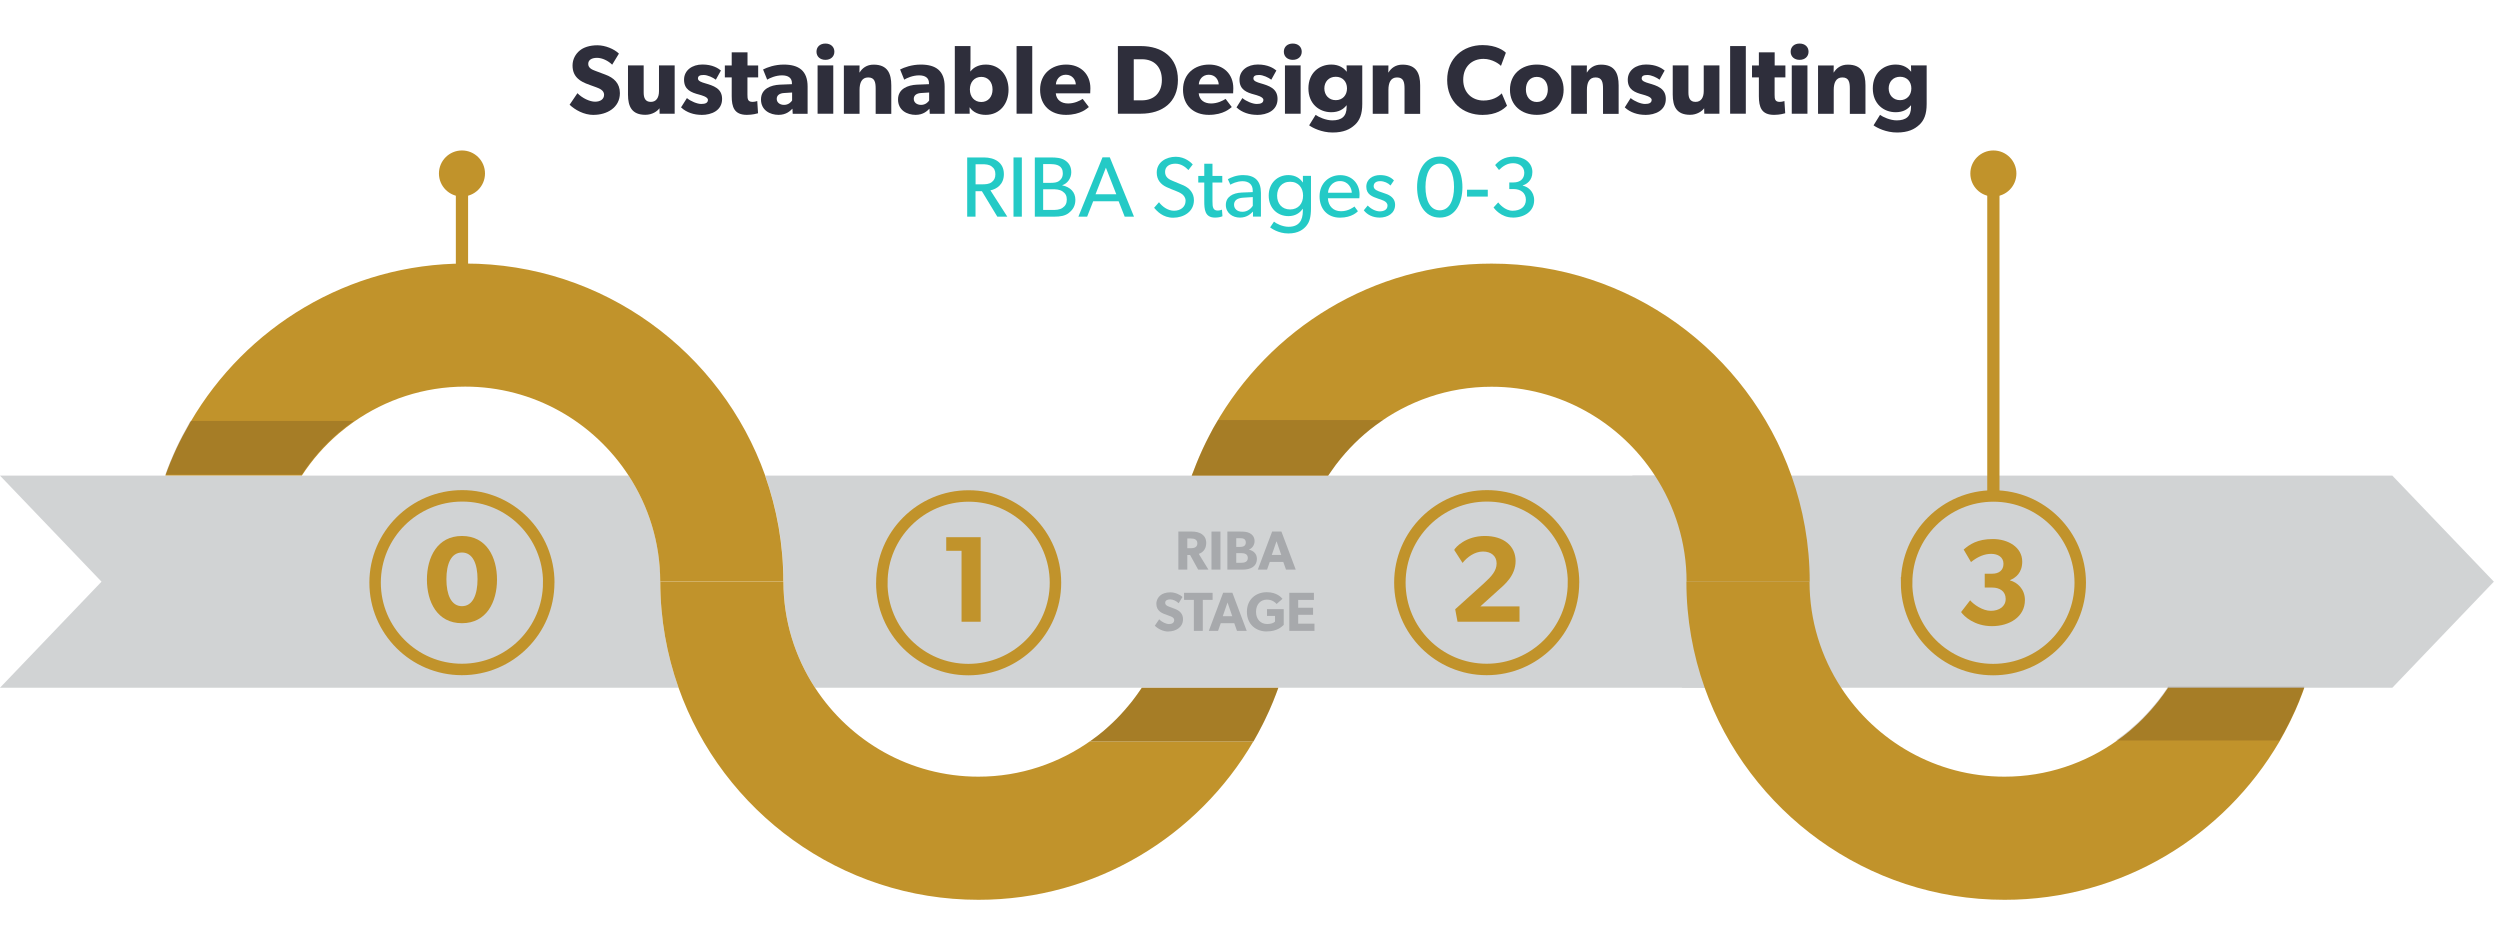 <?xml version="1.0" encoding="UTF-8"?> <svg xmlns="http://www.w3.org/2000/svg" viewBox="0 0 408.09 151.93"><defs><style>.uuid-422d604e-35b3-466a-a066-f8ac507aea73,.uuid-1e67794b-a52d-44c4-aea8-5c0d97540418,.uuid-c99aaa2d-17e6-406a-8f17-cde13e2ab496{fill:none;}.uuid-b88fdf58-df39-4826-ab7c-5d8ca3cbc16c{fill:#24cac6;}.uuid-20c5f0e2-63b5-439a-a10d-b7aa824f763e,.uuid-01a59ea9-ecca-41d3-9981-8f402cb77cd2{fill:#c1932b;}.uuid-4ead6aa4-c587-4537-b4a2-b97eedaf2792,.uuid-b9ad5f58-a241-4211-9bf5-24448f3893d4{fill:#d1d3d4;}.uuid-8d871e6f-d2d2-40ae-b32c-adceebb4549f{fill:#3c2415;opacity:.2;}.uuid-8d871e6f-d2d2-40ae-b32c-adceebb4549f,.uuid-e82e23d6-02d6-4a36-8bf0-c6ecc0fa6ae7,.uuid-01a59ea9-ecca-41d3-9981-8f402cb77cd2{isolation:isolate;}.uuid-b9ad5f58-a241-4211-9bf5-24448f3893d4,.uuid-1e67794b-a52d-44c4-aea8-5c0d97540418,.uuid-c99aaa2d-17e6-406a-8f17-cde13e2ab496{stroke:#c1932b;stroke-miterlimit:10;}.uuid-b9ad5f58-a241-4211-9bf5-24448f3893d4,.uuid-c99aaa2d-17e6-406a-8f17-cde13e2ab496{stroke-width:1.87px;}.uuid-a5f6f028-08c0-434a-8811-5a476a2d3992{fill:#2e2e3b;}.uuid-01a59ea9-ecca-41d3-9981-8f402cb77cd2{mix-blend-mode:multiply;}.uuid-1e67794b-a52d-44c4-aea8-5c0d97540418{stroke-linecap:round;stroke-width:2px;}.uuid-891c3bf1-4b0f-415a-8e18-045adafe06a3{fill:#e6342b;}.uuid-1aa90da6-a267-4a68-b6bd-92170ba4a103{fill:#a7a9ac;}</style></defs><g class="uuid-e82e23d6-02d6-4a36-8bf0-c6ecc0fa6ae7"><g id="uuid-4b24b957-c0ed-49ea-bd14-d2332fba0ce0"><path class="uuid-4ead6aa4-c587-4537-b4a2-b97eedaf2792" d="M390.51,77.64h-124.05c1.92,5.42,2.98,11.24,2.98,17.31,0,6.38,1.91,12.32,5.16,17.31h115.92l16.57-17.31-16.57-17.31h-.01Z"></path><path class="uuid-4ead6aa4-c587-4537-b4a2-b97eedaf2792" d="M270.15,77.64H124.91c1.92,5.42,2.98,11.24,2.98,17.31,0,6.38,1.91,12.32,5.16,17.31h145.25c-1.92-5.42-2.98-11.24-2.98-17.31,0-6.38-1.91-12.32-5.16-17.31h0Z"></path><path class="uuid-4ead6aa4-c587-4537-b4a2-b97eedaf2792" d="M102.63,77.64H0l16.57,17.31L0,112.26h110.76c-1.92-5.42-2.98-11.24-2.98-17.31,0-6.38-1.91-12.32-5.16-17.31h.01Z"></path><path class="uuid-422d604e-35b3-466a-a066-f8ac507aea73" d="M327.24,126.78c6.87,0,13.23-2.21,18.43-5.93.68-.48,1.33-.99,1.97-1.52.2-.17.39-.34.59-.52.52-.46,1.03-.93,1.52-1.42.24-.24.48-.49.71-.74.44-.47.86-.96,1.28-1.45.2-.24.4-.48.6-.73.56-.72,1.1-1.45,1.6-2.21h-53.35c5.68,8.73,15.51,14.52,26.67,14.52,0,0-.02,0-.02,0Z"></path><path class="uuid-422d604e-35b3-466a-a066-f8ac507aea73" d="M159.71,126.78c6.87,0,13.22-2.21,18.43-5.93.68-.48,1.33-.99,1.97-1.52.2-.17.4-.35.59-.52.52-.46,1.02-.93,1.51-1.42.24-.24.48-.49.71-.74.44-.47.86-.95,1.27-1.45.2-.24.4-.48.6-.73.56-.72,1.1-1.45,1.59-2.21h-53.35c5.68,8.73,15.51,14.52,26.67,14.52h0Z"></path><path class="uuid-20c5f0e2-63b5-439a-a10d-b7aa824f763e" d="M216.8,77.64c.04-.06.09-.12.13-.18.15-.22.3-.43.45-.65.22-.32.45-.64.68-.95.04-.05.08-.09.11-.14,1.81-2.37,3.93-4.48,6.32-6.26,5.3-3.97,11.87-6.33,18.99-6.33,11.17,0,20.99,5.79,26.67,14.52,3.25,4.99,5.16,10.93,5.16,17.31h20.1c0-6.07-1.06-11.89-2.98-17.31-7.15-20.15-26.39-34.62-48.96-34.62-19.37,0-36.26,10.67-45.18,26.43-.09.16-.19.31-.27.47-.23.42-.45.86-.68,1.29-.35.67-.68,1.35-1,2.03-.2.43-.39.86-.58,1.3-.33.76-.63,1.54-.93,2.32-.1.26-.22.52-.31.78h22.28,0Z"></path><path class="uuid-8d871e6f-d2d2-40ae-b32c-adceebb4549f" d="M198.83,68.56c-.18.3-.36.59-.53.89-.09.16-.19.31-.27.47-.23.42-.45.86-.68,1.29-.35.67-.68,1.35-1,2.03-.2.43-.39.86-.58,1.3-.33.76-.63,1.54-.93,2.32-.1.26-.22.52-.31.78h22.28c.04-.06.09-.12.13-.18.15-.22.3-.43.45-.65.22-.32.45-.64.68-.95.04-.05.08-.09.11-.14,1.81-2.37,3.93-4.48,6.32-6.26.42-.31.86-.6,1.29-.89h-26.96Z"></path><path class="uuid-891c3bf1-4b0f-415a-8e18-045adafe06a3" d="M375.39,114.36h0v.03s0-.02.01-.03h-.01Z"></path><path class="uuid-20c5f0e2-63b5-439a-a10d-b7aa824f763e" d="M178.14,120.85c-5.2,3.72-11.55,5.93-18.43,5.93-11.17,0-20.99-5.79-26.67-14.52-3.25-4.99-5.16-10.93-5.16-17.31h-20.1c0,6.07,1.06,11.89,2.98,17.31,7.15,20.15,26.39,34.62,48.96,34.62,19.13,0,35.86-10.41,44.87-25.85h-26.68c.08-.06.15-.12.23-.18h0Z"></path><path class="uuid-20c5f0e2-63b5-439a-a10d-b7aa824f763e" d="M124.91,77.64c-7.15-20.15-26.39-34.62-48.96-34.62-19.13,0-35.84,10.41-44.85,25.85h-.03c-.07.13-.13.26-.2.39-.72,1.26-1.41,2.55-2.03,3.87,0,.01-.01.03-.02.04-.33.72-.65,1.44-.95,2.17,0,.02-.02.04-.03.06-.3.73-.58,1.48-.85,2.23h22.28c1.68-2.58,3.72-4.9,6.05-6.89h0c.78-.66,1.59-1.29,2.43-1.88,5.16-3.61,11.43-5.75,18.19-5.75,11.17,0,20.99,5.79,26.67,14.52,3.25,4.99,5.16,10.93,5.16,17.31h20.1c0-6.07-1.06-11.89-2.98-17.31h.02Z"></path><path class="uuid-20c5f0e2-63b5-439a-a10d-b7aa824f763e" d="M353.91,112.26h0c-.5.76-1.04,1.49-1.6,2.21-.19.25-.4.49-.6.73-.41.5-.84.98-1.28,1.45-.23.25-.47.49-.71.74-.49.49-.99.97-1.52,1.42-.2.17-.39.35-.59.52-.63.53-1.29,1.04-1.97,1.52-5.2,3.72-11.55,5.93-18.43,5.93-11.17,0-20.99-5.79-26.67-14.52-3.25-4.99-5.16-10.93-5.16-17.31h-20.1c0,6.07,1.06,11.89,2.98,17.31,7.15,20.15,26.39,34.62,48.96,34.62,19.13,0,35.86-10.41,44.87-25.85h0c.54-.93,1.04-1.88,1.53-2.84.11-.22.22-.44.32-.65.5-1.03.98-2.08,1.41-3.15v-.03c.28-.69.55-1.39.8-2.1h-22.28s.04,0,.04,0Z"></path><path class="uuid-01a59ea9-ecca-41d3-9981-8f402cb77cd2" d="M186.39,112.26h0c-.5.76-1.04,1.49-1.59,2.21-.19.25-.4.49-.6.73-.41.49-.83.98-1.27,1.45-.23.25-.47.5-.71.74-.49.49-.99.96-1.51,1.42-.2.17-.39.35-.59.52-.63.53-1.29,1.04-1.97,1.52-.08.06-.15.12-.23.18h26.69c.54-.93,1.04-1.88,1.53-2.84.11-.22.22-.43.32-.65.5-1.03.98-2.08,1.41-3.15v-.02c.28-.69.55-1.39.8-2.1h-22.28Z"></path><path class="uuid-8d871e6f-d2d2-40ae-b32c-adceebb4549f" d="M186.39,112.26h0c-.5.76-1.04,1.49-1.59,2.21-.19.25-.4.49-.6.73-.41.49-.83.98-1.27,1.45-.23.25-.47.5-.71.74-.49.49-.99.96-1.51,1.42-.2.17-.39.35-.59.52-.63.53-1.29,1.04-1.97,1.52-.08.06-.15.12-.23.18h26.69c.54-.93,1.04-1.88,1.53-2.84.11-.22.22-.43.32-.65.5-1.03.98-2.08,1.41-3.15v-.02c.28-.69.55-1.39.8-2.1h-22.28Z"></path><path class="uuid-c99aaa2d-17e6-406a-8f17-cde13e2ab496" d="M89.58,95.11c0-7.83-6.3-14.17-14.13-14.17s-14.22,6.35-14.22,14.17,6.35,14.17,14.17,14.17,14.17-6.35,14.17-14.17h.01Z"></path><path class="uuid-20c5f0e2-63b5-439a-a10d-b7aa824f763e" d="M75.41,101.73c-4.04,0-5.72-3.48-5.72-7.12s1.7-7.12,5.72-7.12,5.72,3.48,5.72,7.12-1.7,7.12-5.72,7.12ZM75.41,90.19c-1.78,0-2.54,1.88-2.54,4.36s.76,4.4,2.54,4.4,2.54-1.92,2.54-4.4-.76-4.36-2.54-4.36Z"></path><path class="uuid-20c5f0e2-63b5-439a-a10d-b7aa824f763e" d="M156.96,101.49v-11.58h-2.5v-2.22h5.62v13.8h-3.12Z"></path><path class="uuid-1aa90da6-a267-4a68-b6bd-92170ba4a103" d="M195.58,92.98l-1.31-2.38h-.46v2.38h-1.46v-6.21h2.23c1.19,0,2.32.5,2.32,1.86,0,1.18-.76,1.64-1.22,1.78l1.58,2.57h-1.69.01ZM194.39,87.9h-.58v1.59h.58c.54,0,1.06-.16,1.06-.8s-.52-.79-1.06-.79Z"></path><path class="uuid-1aa90da6-a267-4a68-b6bd-92170ba4a103" d="M197.76,92.98v-6.21h1.46v6.21h-1.46Z"></path><path class="uuid-1aa90da6-a267-4a68-b6bd-92170ba4a103" d="M202.89,92.98h-2.54v-6.21h2.12c.57,0,1.12.04,1.53.26s.79.62.79,1.3-.44,1.21-.91,1.37v.02c.77.19,1.29.71,1.29,1.48,0,1.33-1.12,1.78-2.28,1.78h0ZM202.4,87.85h-.6v1.43h.57c.5,0,.99-.12.99-.73s-.47-.7-.95-.7h-.01ZM202.6,90.29h-.8v1.58h.8c.54,0,1.09-.14,1.09-.79s-.55-.79-1.09-.79Z"></path><path class="uuid-1aa90da6-a267-4a68-b6bd-92170ba4a103" d="M209.92,92.98l-.44-1.25h-2.21l-.44,1.25h-1.51l2.34-6.22h1.51l2.34,6.22h-1.59,0ZM208.37,88.36l-.77,2.23h1.55l-.77-2.23h0Z"></path><path class="uuid-1aa90da6-a267-4a68-b6bd-92170ba4a103" d="M190.71,103.09c-.9,0-1.7-.47-2.21-.94l.72-1.06c.45.47,1.14.78,1.62.78s.83-.22.83-.64-.46-.58-.73-.68c-.27-.1-.74-.26-.95-.35-.15-.07-.47-.19-.74-.45-.27-.25-.49-.61-.49-1.2s.29-1.06.65-1.36c.35-.3.92-.5,1.64-.5s1.55.34,1.97.76l-.62,1.02c-.36-.36-.92-.63-1.39-.63s-.81.18-.81.56.35.52.63.63c.27.11.73.27.93.35.79.29,1.35.8,1.35,1.7,0,1.34-1.21,2-2.41,2h.01Z"></path><path class="uuid-1aa90da6-a267-4a68-b6bd-92170ba4a103" d="M196.34,97.92v5.06h-1.46v-5.06h-1.6v-1.15h4.66v1.15h-1.6,0Z"></path><path class="uuid-1aa90da6-a267-4a68-b6bd-92170ba4a103" d="M201.92,102.98l-.44-1.25h-2.21l-.44,1.25h-1.51l2.34-6.22h1.51l2.34,6.22h-1.59,0ZM200.37,98.36l-.77,2.23h1.55l-.77-2.23h0Z"></path><path class="uuid-1aa90da6-a267-4a68-b6bd-92170ba4a103" d="M206.77,103.08c-1.72,0-3.23-1.13-3.23-3.21s1.51-3.2,3.25-3.2c1.65,0,2.36.86,2.56,1.08l-.96.84c-.26-.29-.75-.71-1.59-.71-1,0-1.77.73-1.77,1.99s.79,1.99,1.8,1.99,1.3-.4,1.3-.4v-.92h-1.31v-1.11h2.73v2.58c-.32.28-1.05,1.06-2.76,1.06h-.02Z"></path><path class="uuid-1aa90da6-a267-4a68-b6bd-92170ba4a103" d="M210.46,102.98v-6.21h4.02v1.16h-2.57v1.27h2.43v1.16h-2.43v1.44h2.66v1.18s-4.11,0-4.11,0Z"></path><path class="uuid-20c5f0e2-63b5-439a-a10d-b7aa824f763e" d="M237.92,101.49l-.38-2.04,4.68-4.22c1.3-1.18,2.08-2.08,2.08-3.26s-.86-1.94-2.22-1.94-2.58.9-3.34,1.86l-1.36-2.12c.18-.42,1.88-2.28,5-2.28s5.02,1.66,5.02,4.08-1.8,3.86-2.9,4.84l-2.86,2.58h6.4v2.5h-10.12Z"></path><path class="uuid-8d871e6f-d2d2-40ae-b32c-adceebb4549f" d="M55.33,70.59h0c.78-.66,1.59-1.29,2.43-1.88h-26.69c-.07.13-.13.26-.2.39-.72,1.26-1.41,2.55-2.03,3.87,0,.01-.01.03-.02.04-.33.72-.65,1.44-.95,2.17,0,.02-.02.04-.03.06-.3.73-.58,1.48-.85,2.23h22.28c1.68-2.58,3.72-4.9,6.05-6.89h.01Z"></path><path class="uuid-8d871e6f-d2d2-40ae-b32c-adceebb4549f" d="M353.91,112.1h0c-.5.76-1.04,1.49-1.6,2.21-.19.25-.4.49-.6.73-.41.5-.84.98-1.28,1.45-.23.25-.47.49-.71.74-.49.49-.99.97-1.52,1.42-.2.17-.39.35-.59.52-.63.53-1.29,1.04-1.97,1.52-.08.06-.15.12-.23.18h26.69c.54-.93,1.04-1.88,1.53-2.84.11-.22.22-.44.32-.65.5-1.03.98-2.08,1.41-3.15v-.03c.28-.69.55-1.39.8-2.1h-22.28s.03,0,.03,0Z"></path><line class="uuid-1e67794b-a52d-44c4-aea8-5c0d97540418" x1="75.41" y1="27.06" x2="75.41" y2="47.57"></line><circle class="uuid-20c5f0e2-63b5-439a-a10d-b7aa824f763e" cx="75.41" cy="28.32" r="3.76"></circle><path class="uuid-c99aaa2d-17e6-406a-8f17-cde13e2ab496" d="M143.94,95.13c0,7.83,6.3,14.17,14.13,14.17s14.22-6.35,14.22-14.17-6.35-14.17-14.17-14.17-14.17,6.35-14.17,14.17h-.01Z"></path><path class="uuid-c99aaa2d-17e6-406a-8f17-cde13e2ab496" d="M256.86,95.11c0-7.83-6.3-14.17-14.13-14.17s-14.22,6.35-14.22,14.17,6.35,14.17,14.17,14.17,14.17-6.35,14.17-14.17h.01Z"></path><line class="uuid-1e67794b-a52d-44c4-aea8-5c0d97540418" x1="325.39" y1="27.06" x2="325.39" y2="90.24"></line><path class="uuid-20c5f0e2-63b5-439a-a10d-b7aa824f763e" d="M321.63,28.32c0-2.08,1.68-3.76,3.76-3.76s3.76,1.68,3.76,3.76-1.68,3.76-3.76,3.76-3.76-1.68-3.76-3.76Z"></path><path class="uuid-b9ad5f58-a241-4211-9bf5-24448f3893d4" d="M311.22,95.13c0,7.83,6.3,14.17,14.13,14.17s14.22-6.35,14.22-14.17-6.35-14.17-14.17-14.17-14.17,6.35-14.17,14.17h0Z"></path><path class="uuid-20c5f0e2-63b5-439a-a10d-b7aa824f763e" d="M325.16,102.21c-2.86,0-4.56-1.6-5.04-2.3l1.48-1.92c.56.68,2.04,1.72,3.38,1.72s2.42-.7,2.42-1.94-.96-1.86-2.2-1.86h-1.22v-2.26h1.22c1.08,0,1.84-.54,1.84-1.62s-.9-1.62-2-1.62-2.18.44-3.3,1.34l-1.2-2.04c.96-.84,2.24-1.72,4.76-1.72s4.8,1.36,4.8,3.68c0,1.84-1.06,2.64-1.98,3.02v.06c1.16.3,2.42,1.4,2.42,3.2,0,2.76-2.54,4.26-5.38,4.26h0Z"></path><path class="uuid-a5f6f028-08c0-434a-8811-5a476a2d3992" d="M96.9,18.76c-1.6,0-3.03-.83-3.92-1.66l1.28-1.89c.8.83,2.03,1.39,2.88,1.39s1.47-.4,1.47-1.14-.82-1.04-1.3-1.22c-.48-.18-1.31-.46-1.68-.62-.27-.13-.83-.34-1.31-.8-.48-.45-.86-1.09-.86-2.13s.51-1.89,1.15-2.42c.62-.53,1.63-.88,2.91-.88s2.75.61,3.51,1.36l-1.1,1.81c-.64-.64-1.63-1.12-2.47-1.12s-1.44.32-1.44.99.62.93,1.12,1.12c.48.19,1.3.48,1.65.62,1.41.51,2.4,1.42,2.4,3.03,0,2.38-2.14,3.55-4.29,3.55Z"></path><path class="uuid-a5f6f028-08c0-434a-8811-5a476a2d3992" d="M107.67,18.57l-.02-.9c-.34.48-1.17,1.07-2.31,1.07-2.18,0-2.83-1.33-2.83-3.3v-4.77h2.56v4.42c0,.91.26,1.54,1.17,1.54s1.33-.72,1.33-1.76v-4.19h2.56v7.89h-2.46Z"></path><path class="uuid-a5f6f028-08c0-434a-8811-5a476a2d3992" d="M114.5,18.75c-1.18,0-2.43-.37-3.33-1.22l.96-1.52c.64.54,1.7.96,2.34.96s1.09-.16,1.09-.67-1.15-.77-1.44-.86c-1.31-.34-2.46-.8-2.46-2.43,0-1.54,1.34-2.48,2.99-2.48s2.58.61,3.03.98l-.83,1.5c-.45-.35-1.34-.77-1.98-.77s-.94.16-.94.58.61.61,1.15.77c1.36.4,2.79.82,2.79,2.56,0,1.89-1.71,2.61-3.35,2.61Z"></path><path class="uuid-a5f6f028-08c0-434a-8811-5a476a2d3992" d="M122.01,12.63v2.83c0,.69.05,1.17.83,1.17.4,0,.77-.14.77-.14l.13,2c-.19.05-.9.26-1.82.26-2.05,0-2.48-1.25-2.48-3.06v-3.06h-1.12v-1.94h1.12v-2.15h2.58v2.15h1.74v1.94h-1.74Z"></path><path class="uuid-a5f6f028-08c0-434a-8811-5a476a2d3992" d="M129.4,18.57l-.05-.83c-.34.34-.98,1.01-2.26,1.01-1.39,0-2.87-.75-2.87-2.51s1.62-2.35,3.07-2.42l1.98-.08v-.18c0-.83-.59-1.26-1.62-1.26s-2.02.45-2.42.7l-.67-1.66c.67-.34,1.9-.8,3.38-.8,2.46,0,3.89,1.02,3.89,3.59v4.45h-2.45ZM128.04,15.18c-.78.03-1.25.37-1.25.96s.5.98,1.2.98,1.15-.45,1.31-.72v-1.3l-1.26.08Z"></path><path class="uuid-a5f6f028-08c0-434a-8811-5a476a2d3992" d="M134.74,9.77c-.86,0-1.46-.53-1.46-1.33s.59-1.33,1.46-1.33,1.46.54,1.46,1.33-.59,1.33-1.46,1.33ZM133.46,18.57v-7.89h2.56v7.89h-2.56Z"></path><path class="uuid-a5f6f028-08c0-434a-8811-5a476a2d3992" d="M142.94,18.57v-4.11c0-1.04-.16-1.82-1.22-1.82s-1.41.9-1.41,2.03v3.91h-2.56v-7.89h2.56l-.02,1.14h.03c.43-.7,1.15-1.28,2.29-1.28,2.29,0,2.88,1.47,2.88,3.38v4.66h-2.56Z"></path><path class="uuid-a5f6f028-08c0-434a-8811-5a476a2d3992" d="M151.77,18.57l-.05-.83c-.34.34-.98,1.01-2.26,1.01-1.39,0-2.87-.75-2.87-2.51s1.62-2.35,3.07-2.42l1.98-.08v-.18c0-.83-.59-1.26-1.62-1.26s-2.02.45-2.42.7l-.67-1.66c.67-.34,1.9-.8,3.38-.8,2.46,0,3.89,1.02,3.89,3.59v4.45h-2.45ZM150.41,15.18c-.78.03-1.25.37-1.25.96s.5.98,1.2.98,1.15-.45,1.31-.72v-1.3l-1.26.08Z"></path><path class="uuid-a5f6f028-08c0-434a-8811-5a476a2d3992" d="M160.9,18.75c-1.07,0-2.02-.38-2.61-1.22h-.02l.02,1.04h-2.43V7.52h2.56v2.66c0,.72-.03,1.46-.03,1.46h.05c.34-.48,1.14-1.1,2.48-1.1,2.27,0,3.71,1.78,3.71,4.1s-1.44,4.11-3.73,4.11ZM160.18,12.55c-1.1,0-1.86.83-1.86,2.05s.75,2.05,1.86,2.05,1.84-.83,1.84-2.05-.74-2.05-1.84-2.05Z"></path><path class="uuid-a5f6f028-08c0-434a-8811-5a476a2d3992" d="M165.94,18.57V7.52h2.56v11.04h-2.56Z"></path><path class="uuid-a5f6f028-08c0-434a-8811-5a476a2d3992" d="M177.96,15.24h-5.62c.11,1.14.98,1.65,2.02,1.65s1.92-.45,2.37-.75l1.01,1.33c-.26.19-1.3,1.28-3.75,1.28s-4.21-1.5-4.21-4.11,1.92-4.1,4.26-4.1,3.95,1.55,3.95,3.86c0,.38-.03.85-.03.85ZM173.99,12.2c-1.06,0-1.6.83-1.63,1.58h3.25c-.02-.72-.54-1.58-1.62-1.58Z"></path><path class="uuid-a5f6f028-08c0-434a-8811-5a476a2d3992" d="M186.23,18.57h-3.75V7.52h3.75c3.47,0,6.05,1.84,6.05,5.52s-2.56,5.52-6.05,5.52ZM186.38,9.67h-1.31v6.71h1.31c2.05,0,3.28-1.28,3.28-3.33s-1.18-3.38-3.28-3.38Z"></path><path class="uuid-a5f6f028-08c0-434a-8811-5a476a2d3992" d="M201.29,15.24h-5.62c.11,1.14.98,1.65,2.02,1.65s1.92-.45,2.37-.75l1.01,1.33c-.26.19-1.3,1.28-3.75,1.28s-4.21-1.5-4.21-4.11,1.92-4.1,4.26-4.1,3.95,1.55,3.95,3.86c0,.38-.03.85-.03.85ZM197.32,12.2c-1.06,0-1.6.83-1.63,1.58h3.25c-.02-.72-.54-1.58-1.62-1.58Z"></path><path class="uuid-a5f6f028-08c0-434a-8811-5a476a2d3992" d="M205.17,18.75c-1.18,0-2.43-.37-3.33-1.22l.96-1.52c.64.54,1.7.96,2.34.96s1.09-.16,1.09-.67-1.15-.77-1.44-.86c-1.31-.34-2.46-.8-2.46-2.43,0-1.54,1.34-2.48,2.99-2.48s2.58.61,3.03.98l-.83,1.5c-.45-.35-1.34-.77-1.98-.77s-.94.16-.94.58.61.61,1.15.77c1.36.4,2.79.82,2.79,2.56,0,1.89-1.71,2.61-3.35,2.61Z"></path><path class="uuid-a5f6f028-08c0-434a-8811-5a476a2d3992" d="M211.03,9.77c-.86,0-1.46-.53-1.46-1.33s.59-1.33,1.46-1.33,1.46.54,1.46,1.33-.59,1.33-1.46,1.33ZM209.75,18.57v-7.89h2.56v7.89h-2.56Z"></path><path class="uuid-a5f6f028-08c0-434a-8811-5a476a2d3992" d="M221.16,20.38c-.77.72-1.82,1.25-3.63,1.25s-3.28-.77-3.83-1.17l1.06-1.71c.46.35,1.67.9,2.72.9,1.52,0,2.34-.64,2.34-2.19v-.26h-.03c-.48.62-1.25,1.12-2.48,1.12-1.94,0-3.73-1.34-3.73-3.89s1.79-3.89,3.73-3.89c1.33,0,2.08.61,2.5,1.15h.03l-.03-1.01h2.56v6.29c0,1.7-.43,2.69-1.2,3.41ZM218.04,12.53c-1.14,0-1.86.83-1.86,1.9s.72,1.92,1.86,1.92,1.84-.83,1.84-1.92-.7-1.9-1.84-1.9Z"></path><path class="uuid-a5f6f028-08c0-434a-8811-5a476a2d3992" d="M229.27,18.57v-4.11c0-1.04-.16-1.82-1.22-1.82s-1.41.9-1.41,2.03v3.91h-2.56v-7.89h2.56l-.02,1.14h.03c.43-.7,1.15-1.28,2.29-1.28,2.29,0,2.88,1.47,2.88,3.38v4.66h-2.56Z"></path><path class="uuid-a5f6f028-08c0-434a-8811-5a476a2d3992" d="M242.02,18.76c-3.25,0-5.79-2.14-5.79-5.7s2.58-5.7,5.79-5.7c2.27,0,3.5.94,3.79,1.25l-.8,2.15c-.21-.27-1.39-1.15-2.85-1.15-1.87,0-3.31,1.25-3.31,3.41s1.5,3.39,3.31,3.39c1.38,0,2.37-.54,2.98-1.17l.86,2.02c-.56.58-1.73,1.5-3.99,1.5Z"></path><path class="uuid-a5f6f028-08c0-434a-8811-5a476a2d3992" d="M250.87,18.75c-2.5,0-4.39-1.55-4.39-4.1s1.89-4.11,4.39-4.11,4.37,1.57,4.37,4.11-1.87,4.1-4.37,4.1ZM250.87,12.55c-1.14,0-1.79.88-1.79,2.05s.66,2.05,1.79,2.05,1.79-.88,1.79-2.05-.67-2.05-1.79-2.05Z"></path><path class="uuid-a5f6f028-08c0-434a-8811-5a476a2d3992" d="M261.67,18.57v-4.11c0-1.04-.16-1.82-1.22-1.82s-1.41.9-1.41,2.03v3.91h-2.56v-7.89h2.56l-.02,1.14h.03c.43-.7,1.15-1.28,2.29-1.28,2.29,0,2.88,1.47,2.88,3.38v4.66h-2.56Z"></path><path class="uuid-a5f6f028-08c0-434a-8811-5a476a2d3992" d="M268.55,18.75c-1.18,0-2.43-.37-3.33-1.22l.96-1.52c.64.54,1.7.96,2.34.96s1.09-.16,1.09-.67-1.15-.77-1.44-.86c-1.31-.34-2.46-.8-2.46-2.43,0-1.54,1.34-2.48,2.99-2.48s2.58.61,3.03.98l-.83,1.5c-.45-.35-1.34-.77-1.98-.77s-.94.16-.94.58.61.61,1.15.77c1.36.4,2.79.82,2.79,2.56,0,1.89-1.71,2.61-3.35,2.61Z"></path><path class="uuid-a5f6f028-08c0-434a-8811-5a476a2d3992" d="M278.2,18.57l-.02-.9c-.34.48-1.17,1.07-2.3,1.07-2.18,0-2.83-1.33-2.83-3.3v-4.77h2.56v4.42c0,.91.26,1.54,1.17,1.54s1.33-.72,1.33-1.76v-4.19h2.56v7.89h-2.46Z"></path><path class="uuid-a5f6f028-08c0-434a-8811-5a476a2d3992" d="M282.42,18.57V7.52h2.56v11.04h-2.56Z"></path><path class="uuid-a5f6f028-08c0-434a-8811-5a476a2d3992" d="M289.68,12.63v2.83c0,.69.05,1.17.83,1.17.4,0,.77-.14.77-.14l.13,2c-.19.05-.9.26-1.82.26-2.05,0-2.48-1.25-2.48-3.06v-3.06h-1.12v-1.94h1.12v-2.15h2.58v2.15h1.75v1.94h-1.75Z"></path><path class="uuid-a5f6f028-08c0-434a-8811-5a476a2d3992" d="M293.76,9.77c-.86,0-1.46-.53-1.46-1.33s.59-1.33,1.46-1.33,1.46.54,1.46,1.33-.59,1.33-1.46,1.33ZM292.48,18.57v-7.89h2.56v7.89h-2.56Z"></path><path class="uuid-a5f6f028-08c0-434a-8811-5a476a2d3992" d="M301.96,18.57v-4.11c0-1.04-.16-1.82-1.22-1.82s-1.41.9-1.41,2.03v3.91h-2.56v-7.89h2.56l-.02,1.14h.03c.43-.7,1.15-1.28,2.29-1.28,2.29,0,2.88,1.47,2.88,3.38v4.66h-2.56Z"></path><path class="uuid-a5f6f028-08c0-434a-8811-5a476a2d3992" d="M313.29,20.38c-.77.72-1.83,1.25-3.63,1.25s-3.28-.77-3.83-1.17l1.06-1.71c.46.35,1.67.9,2.72.9,1.52,0,2.34-.64,2.34-2.19v-.26h-.03c-.48.62-1.25,1.12-2.48,1.12-1.94,0-3.73-1.34-3.73-3.89s1.79-3.89,3.73-3.89c1.33,0,2.08.61,2.5,1.15h.03l-.03-1.01h2.56v6.29c0,1.7-.43,2.69-1.2,3.41ZM310.16,12.53c-1.14,0-1.86.83-1.86,1.9s.72,1.92,1.86,1.92,1.84-.83,1.84-1.92-.7-1.9-1.84-1.9Z"></path><path class="uuid-b88fdf58-df39-4826-ab7c-5d8ca3cbc16c" d="M162.8,35.37l-2.52-4.16h-1.04v4.16h-1.36v-9.67h2.73c1.72,0,3.26.8,3.26,2.72,0,1.69-1.18,2.45-2.2,2.65l2.76,4.3h-1.64ZM161.86,27.16c-.43-.32-.95-.35-1.62-.35h-.99v3.28h.99c.67,0,1.19-.03,1.62-.34.43-.32.62-.71.62-1.3s-.18-.98-.62-1.29Z"></path><path class="uuid-b88fdf58-df39-4826-ab7c-5d8ca3cbc16c" d="M165.44,35.37v-9.67h1.36v9.67h-1.36Z"></path><path class="uuid-b88fdf58-df39-4826-ab7c-5d8ca3cbc16c" d="M174.5,34.74c-.6.48-1.37.63-2.44.63h-3.14v-9.67h2.61c.91,0,1.69.07,2.3.46.59.38,1.04.95,1.04,1.96s-.66,1.86-1.47,2.11v.03c1.3.27,2.14,1.08,2.14,2.35,0,1.01-.43,1.64-1.04,2.12ZM171.53,26.78h-1.25v3.07h1.13c.67,0,1.12-.06,1.44-.29.32-.24.64-.57.64-1.27,0-1.23-.94-1.5-1.98-1.5ZM173.44,31.24c-.48-.32-1.08-.35-1.7-.35h-1.46v3.38h1.46c.62,0,1.22-.01,1.7-.34.48-.32.7-.74.7-1.36s-.22-1.01-.7-1.33Z"></path><path class="uuid-b88fdf58-df39-4826-ab7c-5d8ca3cbc16c" d="M183.59,35.37l-.99-2.52h-4.15l-.99,2.52h-1.43l3.94-9.69h1.19l3.95,9.69h-1.51ZM180.52,27.37l-1.69,4.34h3.39l-1.7-4.34Z"></path><path class="uuid-b88fdf58-df39-4826-ab7c-5d8ca3cbc16c" d="M191.51,35.54c-1.7,0-2.66-1.09-3.12-1.62l.8-.91c.49.66,1.4,1.39,2.45,1.39s1.89-.6,1.89-1.62-1.08-1.4-1.57-1.6c-.5-.2-1.18-.46-1.54-.64-.99-.46-1.6-1.23-1.6-2.37,0-1.72,1.57-2.58,3.11-2.58s2.51.97,2.77,1.25l-.71.92c-.48-.5-1.18-1.04-2.13-1.04s-1.68.45-1.68,1.34.66,1.23,1.25,1.47l1.78.74c.99.46,1.68,1.26,1.68,2.41,0,1.88-1.68,2.86-3.38,2.86Z"></path><path class="uuid-b88fdf58-df39-4826-ab7c-5d8ca3cbc16c" d="M198.33,35.52c-1.67,0-1.75-1.37-1.75-2.68v-3.04h-.98v-1.08h.98v-1.99h1.34v1.99h1.6v1.08h-1.6v3.01c0,.56.01.94.17,1.22.13.21.31.34.69.34s.69-.15.69-.15l.08,1.08c-.35.15-.76.22-1.22.22Z"></path><path class="uuid-b88fdf58-df39-4826-ab7c-5d8ca3cbc16c" d="M204.53,35.37v-.84c-.28.28-.91.99-2.13.99s-2.3-.77-2.3-2.06,1.06-1.96,2.61-2.03l1.78-.07v-.27c0-1.01-.69-1.51-1.65-1.51s-1.78.43-2,.57l-.41-.9c.49-.28,1.39-.67,2.49-.67,1.95,0,2.91.98,2.91,2.91v3.87h-1.3ZM202.95,32.27c-1.08.06-1.51.52-1.51,1.15s.49,1.15,1.37,1.15,1.44-.59,1.69-.97v-1.43l-1.56.1Z"></path><path class="uuid-b88fdf58-df39-4826-ab7c-5d8ca3cbc16c" d="M213.27,36.84c-.49.6-1.32,1.27-2.97,1.27s-2.77-.85-2.97-.99l.63-.94c.35.31,1.39.84,2.38.84,1.69,0,2.33-1.02,2.33-2.59v-.34h-.03c-.45.67-1.2,1.19-2.33,1.19-1.71,0-3.21-1.23-3.21-3.35s1.5-3.35,3.21-3.35c1.16,0,1.93.56,2.33,1.18h.04v-1.05s1.32,0,1.32,0v5.25c0,1.47-.24,2.28-.73,2.87ZM210.59,29.67c-1.36,0-2.12,1.01-2.12,2.27s.76,2.25,2.12,2.25,2.12-.99,2.12-2.25-.74-2.27-2.12-2.27Z"></path><path class="uuid-b88fdf58-df39-4826-ab7c-5d8ca3cbc16c" d="M221.89,32.36h-5.13c.07,1.32.91,2.12,2.14,2.12s2.05-.67,2.2-.77l.56.77c-.08.07-.94,1.05-2.93,1.05s-3.33-1.37-3.33-3.49,1.53-3.45,3.38-3.45,3.15,1.32,3.15,3.18c0,.25-.04.59-.04.59ZM218.74,29.56c-1.33,0-1.92,1.11-1.96,1.9h3.88c-.01-.74-.57-1.9-1.92-1.9Z"></path><path class="uuid-b88fdf58-df39-4826-ab7c-5d8ca3cbc16c" d="M225.21,35.52c-1.12,0-2.03-.46-2.59-1.19l.64-.78c.56.59,1.34.95,1.96.95s1.27-.22,1.27-.95-1.05-.95-1.5-1.11c-.98-.34-1.96-.69-1.96-1.95s1.06-1.91,2.24-1.91,1.85.42,2.27.87l-.56.83c-.39-.41-1.04-.71-1.68-.71s-1.07.28-1.07.83.64.78,1.3.99c.36.13.62.21.9.32.74.31,1.3.84,1.3,1.71,0,1.43-1.25,2.1-2.54,2.1Z"></path><path class="uuid-b88fdf58-df39-4826-ab7c-5d8ca3cbc16c" d="M235.02,35.52c-2.61,0-3.7-2.47-3.7-4.97s1.11-4.99,3.7-4.99,3.7,2.47,3.7,4.99-1.09,4.97-3.7,4.97ZM235.02,26.71c-1.55,0-2.33,1.6-2.33,3.81s.77,3.81,2.33,3.81,2.33-1.61,2.33-3.81-.77-3.81-2.33-3.81Z"></path><path class="uuid-b88fdf58-df39-4826-ab7c-5d8ca3cbc16c" d="M239.47,32.09v-1.12h3.39v1.12h-3.39Z"></path><path class="uuid-b88fdf58-df39-4826-ab7c-5d8ca3cbc16c" d="M246.94,35.51c-1.95,0-3-1.46-3.14-1.64l.76-.83c.15.2,1.09,1.36,2.35,1.36s2.17-.63,2.17-1.79-.9-1.75-2-1.75h-.71v-1.08h.71c1.02,0,1.74-.56,1.74-1.57s-.84-1.57-1.82-1.57-1.67.48-2.31,1.11l-.63-.81c.63-.7,1.47-1.37,3.05-1.37s3.03.92,3.03,2.51c0,1.43-.97,1.99-1.57,2.19v.04c.76.14,1.86.87,1.86,2.37,0,1.77-1.53,2.84-3.49,2.84Z"></path></g></g></svg> 